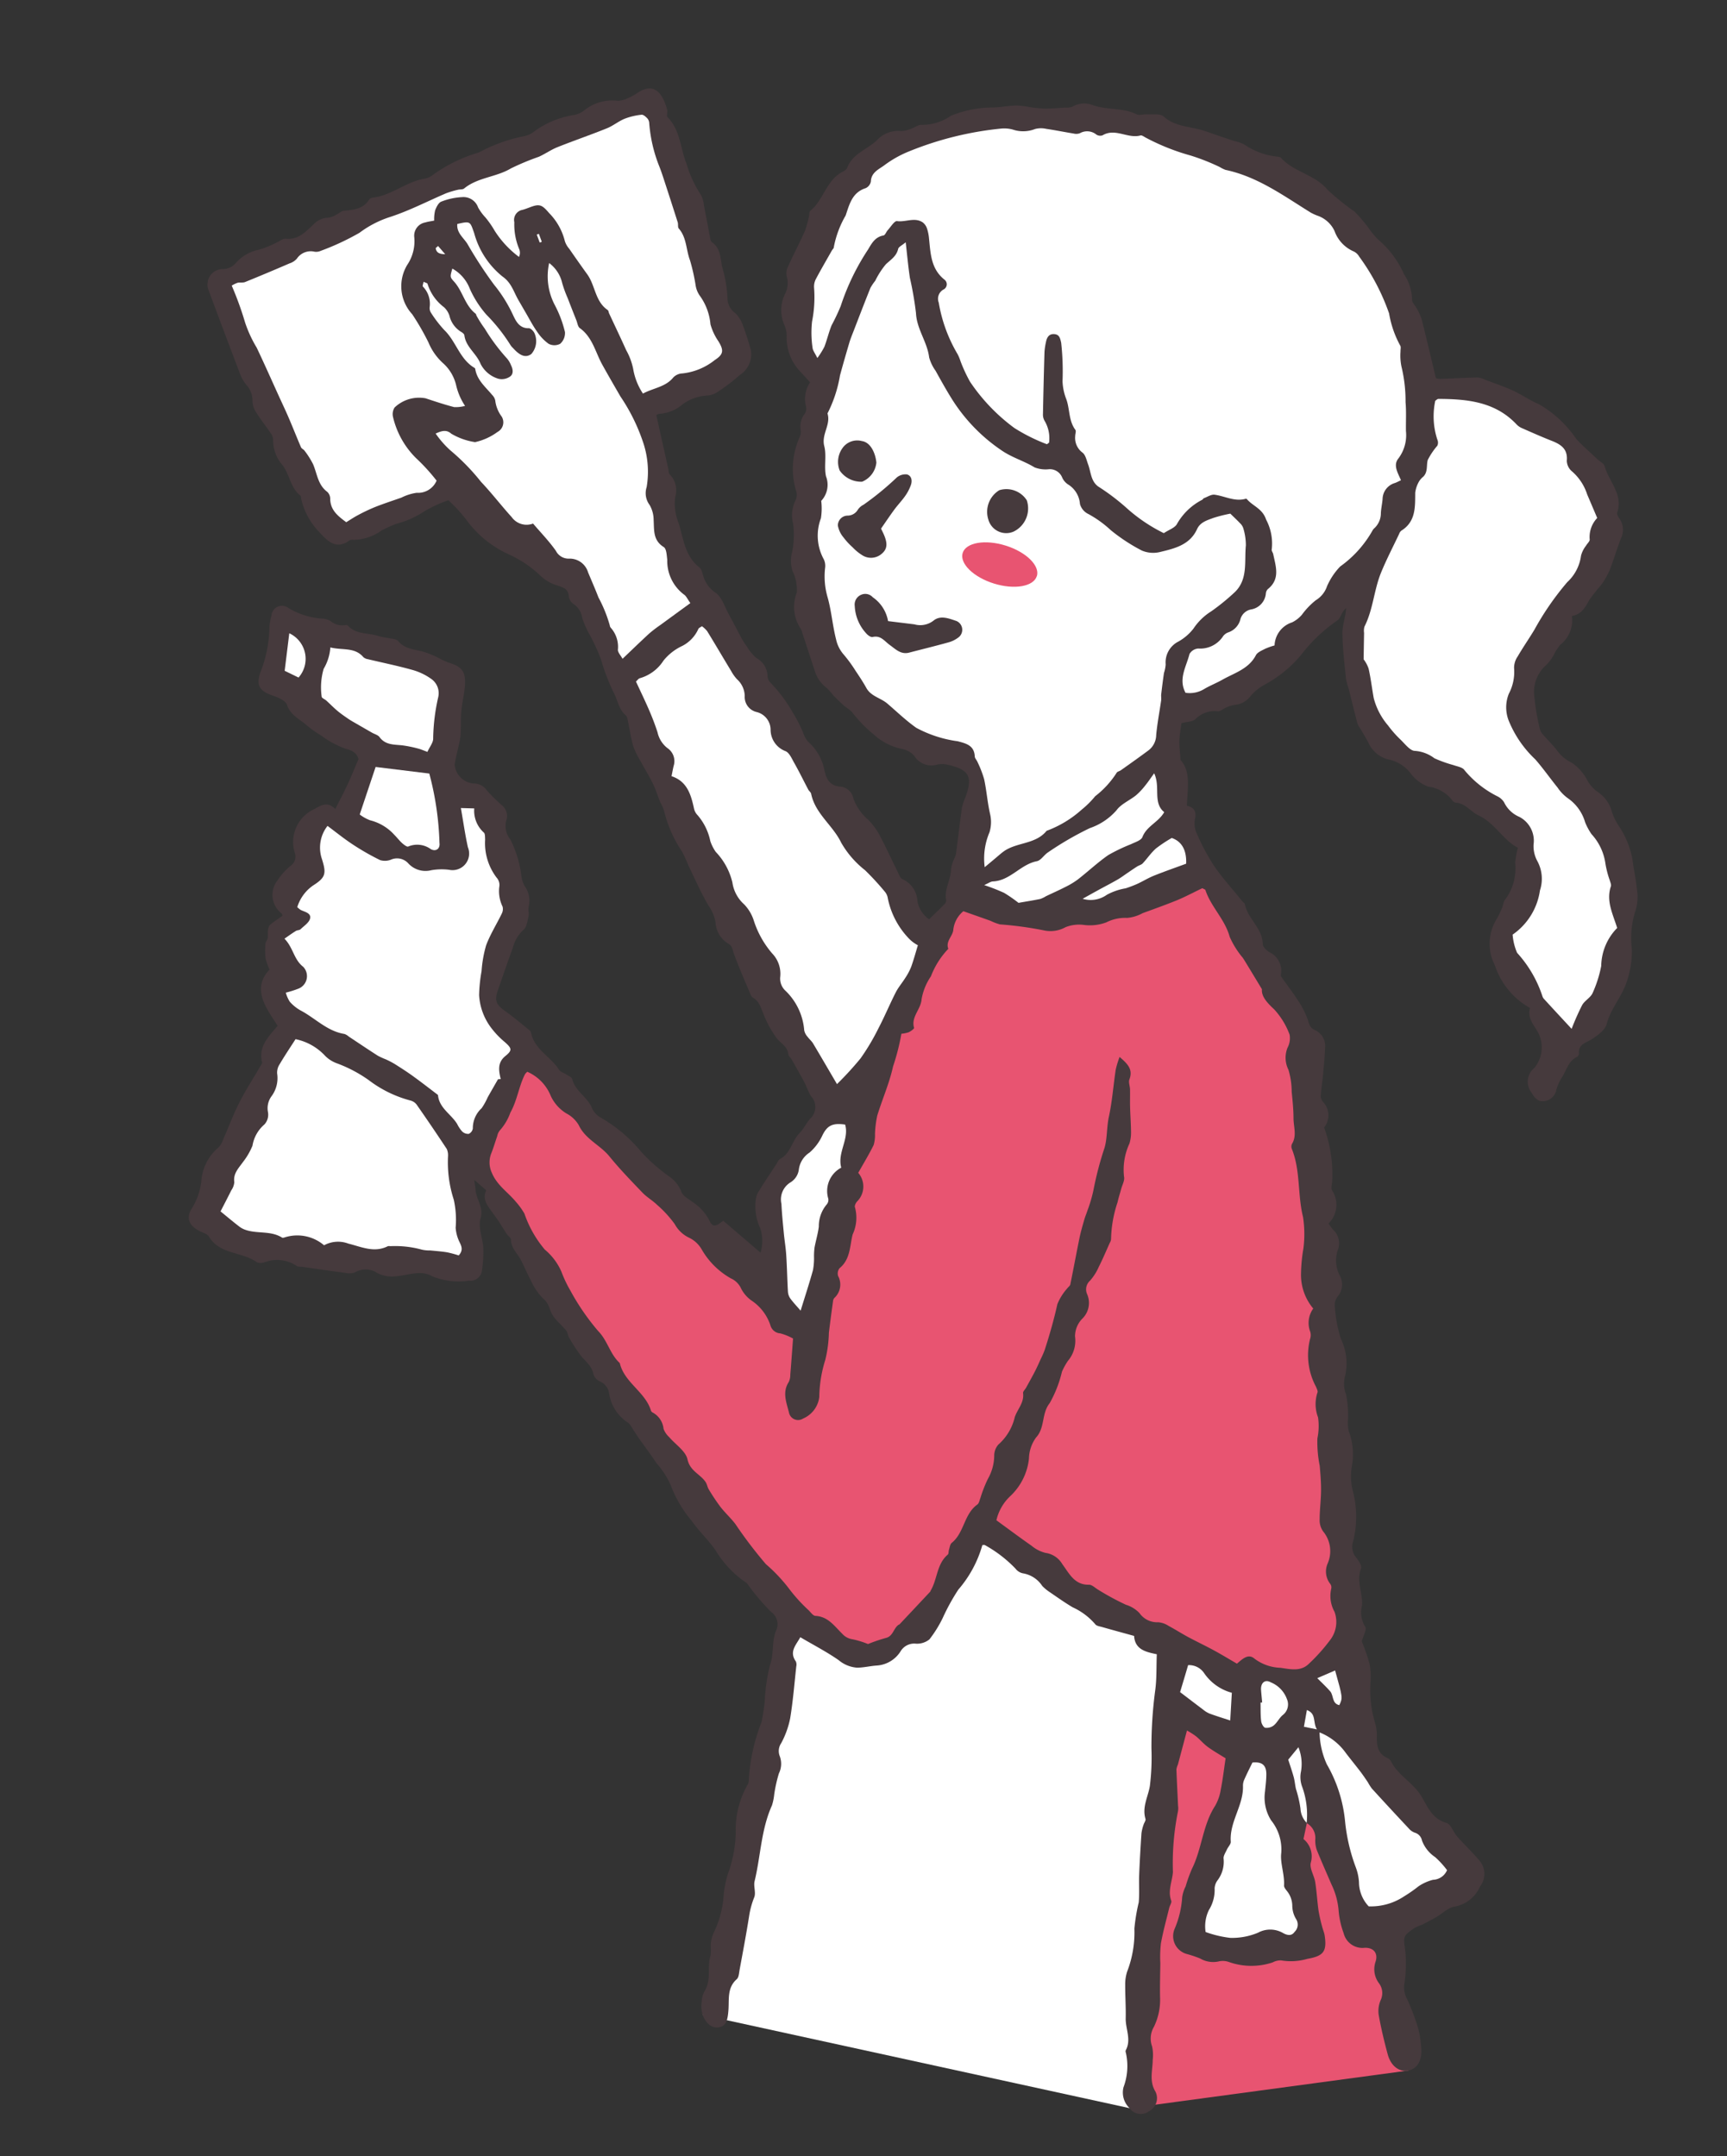 <svg xmlns="http://www.w3.org/2000/svg" xmlns:xlink="http://www.w3.org/1999/xlink" width="114.515" height="142.979" viewBox="0 0 114.515 142.979">
  <rect x="0" y="0" width="114.515" height="142.979" fill="#333333" stroke="none"/>
  <defs>
    <clipPath id="clip-path">
      <rect id="長方形_2877" data-name="長方形 2877" width="99.183" height="131.874" fill="none"/>
    </clipPath>
  </defs>
  <g id="con1-img02" transform="translate(16.071) rotate(7)">
    <path id="パス_139204" data-name="パス 139204" d="M.979,33.659l18.053-4.732L11.448.328,0,0Z" transform="translate(74.448 97.918)" fill="#e85471"/>
    <path id="パス_139205" data-name="パス 139205" d="M2.532,7.523,0,37.842l28.86,2.686L27.881,6.869,13,0Z" transform="translate(46.567 91.049)" fill="#fff"/>
    <g id="グループ_74796" data-name="グループ 74796" transform="translate(0 0)">
      <g id="グループ_74795" data-name="グループ 74795" clip-path="url(#clip-path)">
        <path id="パス_139206" data-name="パス 139206" d="M84.792,111.379c-.029.332-.058.664-.095,1.079a1.482,1.482,0,0,1,.673,1.493c-.052.386.323.815.446,1.242.177.609.285,1.239.45,1.852a10.638,10.638,0,0,0,.362,1.015c.079.208.2.4.255.618.273,1.012.055,1.325-.963,1.636a3.89,3.89,0,0,1-1.708.313,1.088,1.088,0,0,0-.544.2,4.47,4.47,0,0,1-2.861.333,1.226,1.226,0,0,0-.642.018,1.711,1.711,0,0,1-1.308-.023,7.5,7.5,0,0,0-.9-.185,1.229,1.229,0,0,1-1.014-1.559,6.3,6.3,0,0,0,.241-2.142,2.284,2.284,0,0,1,.139-.734,9.939,9.939,0,0,1,.274-1.213c.5-1.408.35-2.964,1.019-4.337a3.185,3.185,0,0,0,.24-1.133c.05-.657.044-1.319.064-2.077-.362-.17-.823-.36-1.257-.6-.312-.173-.577-.427-.88-.616a5.2,5.2,0,0,0-.631-.3c-.116.839-.217,1.577-.321,2.316a1.215,1.215,0,0,0-.059.327c.126.791.267,1.58.4,2.37a1.242,1.242,0,0,1,.039.416,17.369,17.369,0,0,0,.162,4.007c.027.627-.2,1.273.119,1.891.061.117-.054.321-.073.487-.094.8-.214,1.6-.261,2.407a8.042,8.042,0,0,0,.123,1.315c.082.747.151,1.5.257,2.239a4.094,4.094,0,0,1-.165,1.99,1.531,1.531,0,0,0,.033,1.3,2.647,2.647,0,0,1,.153.881c.081.7-.07,1.435.439,2.077a.975.975,0,0,1-.275,1.346.906.906,0,0,1-1.294-.049,1.434,1.434,0,0,1-.572-1.322,4.012,4.012,0,0,0-.123-2.3.228.228,0,0,1-.025-.164c.293-.746-.192-1.395-.263-2.1-.073-.725-.212-1.443-.3-2.168a2.806,2.806,0,0,1,.014-.9,7.241,7.241,0,0,0,.133-2.906,12.208,12.208,0,0,1,.074-1.755c-.018-.608-.143-1.213-.194-1.822-.076-.915-.134-1.832-.185-2.749a2.825,2.825,0,0,1,.068-.581c.022-.138.126-.3.081-.4-.33-.747-.011-1.467.022-2.2a15.573,15.573,0,0,0-.2-2.486,28.357,28.357,0,0,1-.221-3.815c.014-.794-.118-1.591-.188-2.428-.752-.06-1.473-.134-1.642-1.023-.746-.111-1.46-.213-2.173-.325-.165-.026-.384-.026-.478-.13a4.328,4.328,0,0,0-1.621-.931c-.552-.241-1.084-.529-1.62-.807a2.947,2.947,0,0,1-.557-.354,1.9,1.9,0,0,0-1.384-.674.82.82,0,0,1-.515-.248,8.512,8.512,0,0,0-2.2-1.3c-.042-.02-.107.009-.172.016a7.717,7.717,0,0,1-1.222,3.127,14,14,0,0,0-.8,2,7.943,7.943,0,0,1-.7,1.508,1.3,1.3,0,0,1-.868.392,1.051,1.051,0,0,0-.925.607,2.014,2.014,0,0,1-1.459,1.148c-.433.082-.852.247-1.286.3a2.128,2.128,0,0,1-1.266-.346c-.853-.451-1.767-.789-2.71-1.2-.228.563-.628,1.047-.1,1.628a.534.534,0,0,1,.069.323c.015,1.161.067,2.324.017,3.483a5.9,5.9,0,0,1-.389,1.694.931.931,0,0,0,.012.87,1.437,1.437,0,0,1,.082,1.135,9.389,9.389,0,0,0-.139,1.417,3.576,3.576,0,0,1-.06.749c-.522,1.674-.332,3.421-.53,5.128-.04.347.193.743.106,1.064a5.588,5.588,0,0,0-.185,1.294c-.042,1.2-.12,2.394-.192,3.59-.013.221.012.507-.111.645-.568.636-.337,1.37-.3,2.07.04.76-.042,1.076-.445,1.226-.423.158-.88-.059-1.213-.669a2.047,2.047,0,0,1-.168-.872,1.613,1.613,0,0,1,.112-.727c.364-.79-.058-1.6.1-2.393a3.371,3.371,0,0,0-.062-.569,2.113,2.113,0,0,1,.07-.893,6.749,6.749,0,0,0,.359-2.7,7.453,7.453,0,0,1,.111-1.331,8.49,8.49,0,0,0,.19-2.732,6.075,6.075,0,0,1,.366-3.246.686.686,0,0,0,.059-.41,12.48,12.48,0,0,1,.371-3.867,12.414,12.414,0,0,0,.043-1.424,11.768,11.768,0,0,1,.058-2.407c.178-.78-.089-1.539.116-2.3a.994.994,0,0,0-.468-1.2,14.582,14.582,0,0,1-1.645-1.5c-.081-.077-.147-.188-.243-.228a6.921,6.921,0,0,1-2.309-1.927c-.566-.611-1.24-1.108-1.769-1.7a7.968,7.968,0,0,1-1.675-2.185,5.634,5.634,0,0,0-1.112-1.329c-.146-.168-.29-.338-.44-.5-.3-.326-.6-.647-.9-.973-.132-.143-.249-.3-.38-.443-.167-.186-.306-.442-.517-.536a2.821,2.821,0,0,1-1.441-1.741,1.02,1.02,0,0,0-.725-.735.772.772,0,0,1-.473-.44c-.165-.5-.582-.726-.924-1.05a10.724,10.724,0,0,1-.97-1.145c-.1-.13-.13-.328-.246-.437-.315-.3-.694-.537-.981-.86s-.336-.778-.78-1.048a3.971,3.971,0,0,1-.972-1.111c-.314-.429-.559-.908-.875-1.335-.278-.375-.689-.649-.757-1.173-.018-.132-.229-.233-.337-.36-.213-.249-.411-.509-.624-.757-.16-.187-.332-.363-.5-.545-.363-.394-.768-.77-.57-1.394l-.872-.591c.073.275.133.448.163.626.108.639.7,1.074.563,1.876-.1.6.31,1.273.426,1.926a8.606,8.606,0,0,1,.089,1.495.766.766,0,0,1-.769.754,4.645,4.645,0,0,1-2.475.006c-.783-.333-1.541.12-2.294.28a2.239,2.239,0,0,1-1.3-.032,1.391,1.391,0,0,0-1.49.114,1.079,1.079,0,0,1-.643.118c-.952,0-1.9-.029-2.855-.047-.14,0-.308.041-.416-.02a2.333,2.333,0,0,0-2.147.032.673.673,0,0,1-.489.053c-1.063-.587-2.5-.189-3.37-1.307-.133-.172-.449-.2-.684-.294-.736-.28-.991-.773-.647-1.445a4.536,4.536,0,0,0,.391-1.776,3.2,3.2,0,0,1,.825-2.389,1.3,1.3,0,0,0,.269-.591c.259-.853.463-1.725.767-2.562.312-.863.717-1.694,1.079-2.539.043-.1.12-.229.09-.309-.373-.992.209-1.71.733-2.517-.217-.263-.45-.533-.671-.814-.692-.877-1.08-1.8-.315-2.824a3.953,3.953,0,0,1-.353-.709,4.732,4.732,0,0,1-.125-.967c-.007-.131.112-.268.106-.4-.013-.329-.164-.673.12-.956.213-.212.443-.406.665-.609-.021-.047-.029-.113-.066-.138a1.565,1.565,0,0,1-.539-2.163,4.288,4.288,0,0,1,.715-1.031.75.75,0,0,0,.2-.9,2.4,2.4,0,0,1,.962-3.071c.466-.364.807-.561,1.346-.154.224-.629.438-1.188.622-1.756.178-.553.326-1.116.5-1.709-.159-.387-.445-.522-.936-.584a6.336,6.336,0,0,1-1.705-.667,7.593,7.593,0,0,1-1.1-.6c-.5-.334-1.1-.5-1.4-1.146-.123-.267-.644-.417-1.01-.493-.915-.191-1.21-.554-1-1.456a8.459,8.459,0,0,0,.228-2.958,3.587,3.587,0,0,1,.036-.84.7.7,0,0,1,1.07-.632,5.025,5.025,0,0,0,2.265.421,1.2,1.2,0,0,1,.574.078,1.222,1.222,0,0,0,1.035.157.2.2,0,0,1,.164.013c.636.554,1.446.283,2.162.453a4.754,4.754,0,0,0,.567.037c.242.027.562-.014.708.123.533.5,1.2.4,1.821.511a7.369,7.369,0,0,1,.86.23,6.444,6.444,0,0,0,.774.26c.959.162,1.255.452,1.3,1.44.025.529-.046,1.063-.035,1.593.01.439.081.876.118,1.315a4.141,4.141,0,0,1,.025.653c-.042.556-.129,1.109-.149,1.665a1.38,1.38,0,0,0,1.369,1.1,1.047,1.047,0,0,1,.96.346,12.474,12.474,0,0,0,1.054.819.929.929,0,0,1,.484.92,1.4,1.4,0,0,0,.409,1.3,7.3,7.3,0,0,1,1.028,2.361,2.135,2.135,0,0,0,.277.582,1.617,1.617,0,0,1,.44,1.31c-.032.211.091.443.068.657-.034.323-.032.742-.228.936a2.385,2.385,0,0,0-.552,1.28c-.233.97-.431,1.948-.645,2.923-.147.673.016.943.63,1.272s1.19.715,1.781,1.08a.26.26,0,0,1,.112.122c.345,1.1,1.5,1.435,2.155,2.244.109.135.347.161.52.249.149.075.377.133.421.254.288.78,1.149,1.044,1.528,1.745a1.347,1.347,0,0,0,.625.545,9.761,9.761,0,0,1,2.944,1.911,11.2,11.2,0,0,0,2.073,1.423,2.239,2.239,0,0,1,.928.918c.132.258.512.4.8.566a3.248,3.248,0,0,1,1.26,1.076c.26.429.465.395.92-.084l2.716,1.8a2.7,2.7,0,0,0-.217-1.6,3.446,3.446,0,0,1-.524-1.754,1.585,1.585,0,0,1,.084-.576c.312-.683.652-1.353.983-2.027.062-.126.1-.294.2-.364.654-.452.635-1.282,1.071-1.857.233-.306.362-.69.57-1.018a1.049,1.049,0,0,0-.1-1.5c-.226-.281-.383-.616-.591-.914-.319-.457-.653-.9-.985-1.352-.083-.112-.239-.2-.266-.318-.111-.49-.53-.636-.853-.924a6.855,6.855,0,0,1-1.158-1.622c-.2-.339-.343-.705-.739-.877a.419.419,0,0,1-.191-.161c-.5-.871-1.013-1.736-1.472-2.63-.115-.222-.136-.46-.414-.571a1.787,1.787,0,0,1-1.039-1.347A2.75,2.75,0,0,0,38,55.839c-.609-.794-1.12-1.663-1.665-2.506a8.127,8.127,0,0,0-.521-.846,8.318,8.318,0,0,1-1.524-2.571,3.626,3.626,0,0,0-.306-.5c-.216-.388-.4-.8-.64-1.167-.3-.464-.651-.895-.97-1.347a5.706,5.706,0,0,1-.623-.963c-.222-.512-.363-1.059-.546-1.589-.045-.13-.087-.3-.187-.366-.506-.329-.642-.9-.951-1.353A13.109,13.109,0,0,1,28.932,40.5a12.569,12.569,0,0,0-.968-1.562,6.55,6.55,0,0,1-.6-1.009,1.331,1.331,0,0,0-.715-.867.7.7,0,0,1-.344-.449c-.1-.5-.438-.543-.853-.626a2.765,2.765,0,0,1-1.205-.522,7.594,7.594,0,0,0-2.229-1.132A7.1,7.1,0,0,1,18.94,32.4,10.113,10.113,0,0,0,17.6,31.259a8.429,8.429,0,0,0-1.709,1.1,6.112,6.112,0,0,1-1.521.868,8.582,8.582,0,0,0-.907.55,3.3,3.3,0,0,1-1.791.855.4.4,0,0,0-.241.057c-.806.778-1.478.216-2.059-.282a4.673,4.673,0,0,1-1.46-2.023c-.027-.08-.032-.2-.088-.232-.716-.431-.868-1.288-1.414-1.855a2.507,2.507,0,0,1-.833-1.608.819.819,0,0,0-.23-.427c-.38-.436-.795-.843-1.157-1.293a1.4,1.4,0,0,1-.287-.683,1.527,1.527,0,0,0-.545-1,2.725,2.725,0,0,1-.533-.745Q1.468,21.977.136,19.4a1.022,1.022,0,0,1,.774-1.538,1.137,1.137,0,0,0,.809-.534A2.72,2.72,0,0,1,3.113,16.3a6.706,6.706,0,0,0,1.1-.614c.194-.112.384-.323.578-.327.848-.015,1.255-.64,1.719-1.179a1.355,1.355,0,0,1,.906-.547,1.365,1.365,0,0,0,.5-.263c.164-.1.3-.283.48-.322.639-.141,1.263-.274,1.57-.957a.326.326,0,0,1,.206-.136c1.222-.287,2.063-1.317,3.257-1.666a1.268,1.268,0,0,0,.564-.357,10.037,10.037,0,0,1,2.8-1.806,10.68,10.68,0,0,1,2.835-1.436,1.453,1.453,0,0,0,.636-.392,6.092,6.092,0,0,1,2.53-1.422,1.548,1.548,0,0,0,.622-.4A2.957,2.957,0,0,1,25.53,3.6a1.662,1.662,0,0,0,.661-.271,3.267,3.267,0,0,0,.543-.392c1-.868,1.661-.254,2.111.855.061.15-.011.407.084.481.952.75,1.091,1.951,1.631,2.924a7.586,7.586,0,0,0,1.173,1.9,1.7,1.7,0,0,1,.3.681c.239.717.461,1.439.695,2.157a.373.373,0,0,0,.128.209c.628.33.678.947.874,1.539a8.343,8.343,0,0,1,.6,1.985,1.237,1.237,0,0,0,.625.949,1.9,1.9,0,0,1,.588.7c.277.511.512,1.046.741,1.581a1.627,1.627,0,0,1-.508,1.757A13.009,13.009,0,0,1,34.392,22a1.39,1.39,0,0,1-.6.276,3.056,3.056,0,0,0-1.557.78,2.579,2.579,0,0,1-1.436.808.474.474,0,0,0-.2.113c.416,1.172.816,2.3,1.217,3.421.046.13.058.31.151.378a1.5,1.5,0,0,1,.537,1.429,3.436,3.436,0,0,0,.423,1.674c.465,1,.669,2.13,1.728,2.766.189.113.268.419.382.645a2.024,2.024,0,0,0,.913.905c.435.238.685.821,1,1.262.357.5.7,1,1.051,1.5a4.9,4.9,0,0,0,.426.514,3.217,3.217,0,0,0,.707.677,1.412,1.412,0,0,1,.884,1.039.685.685,0,0,0,.216.442,9.811,9.811,0,0,1,1.774,1.851,9,9,0,0,1,.873,1.311,1.592,1.592,0,0,0,.336.446,3.355,3.355,0,0,1,1.3,1.71c.2.6.481,1.04,1.242.993a.957.957,0,0,1,.9.66,3.386,3.386,0,0,0,1.162,1.3,4.465,4.465,0,0,1,.856.9c.526.749,1,1.531,1.509,2.3.1.157.214.391.36.426a1.67,1.67,0,0,1,1.164,1.327,1.866,1.866,0,0,0,.917,1.1c.313-.392.618-.767.911-1.149a.31.31,0,0,0,.056-.239c-.228-.692.138-1.362.073-2.049a2.467,2.467,0,0,1,.094-.663,2.591,2.591,0,0,0,.106-.405c.011-1.026,0-2.052.018-3.078a3.453,3.453,0,0,1,.143-.729c.365-1.535-.064-1.89-1.537-2.019a1.534,1.534,0,0,0-.581.084,1.333,1.333,0,0,1-1.59-.4,1.459,1.459,0,0,0-.9-.347,3.977,3.977,0,0,1-1.932-.722,8.837,8.837,0,0,1-1.617-1.305,2.752,2.752,0,0,0-.5-.3q-.434-.3-.85-.633a4.455,4.455,0,0,0-.5-.439,2.226,2.226,0,0,1-.936-1.05q-.564-1.206-1.134-2.41a.7.7,0,0,0-.115-.222,2.594,2.594,0,0,1-.559-2.352,2.817,2.817,0,0,0-.461-1.4,2.263,2.263,0,0,1-.167-1.286,5.882,5.882,0,0,0-.165-1.805,2.269,2.269,0,0,1-.017-1.633.875.875,0,0,0-.086-.632,5.127,5.127,0,0,1-.188-3.448.925.925,0,0,0,.043-.484,1.368,1.368,0,0,1,.11-1.135.626.626,0,0,0,.043-.478,2,2,0,0,1,.063-1.649c-.253-.219-.481-.421-.716-.615a3.235,3.235,0,0,1-1.193-2.228,1.89,1.89,0,0,0-.229-.7A2.423,2.423,0,0,1,38.077,15a1.589,1.589,0,0,0-.023-1.224,1,1,0,0,1,.013-.648c.259-.823.564-1.632.819-2.458a6.214,6.214,0,0,0,.149-.984c.019-.138-.022-.328.054-.408.784-.821.795-2.131,1.791-2.814.113-.077.252-.187.28-.3.229-.988,1.179-1.369,1.744-2.073A1.924,1.924,0,0,1,44.424,3.3a1.9,1.9,0,0,0,.693-.271c.2-.094.4-.3.594-.3A3.31,3.31,0,0,0,47.559,1.9,7.375,7.375,0,0,1,50.333,1c.491-.088.973-.236,1.466-.313a6.106,6.106,0,0,1,.9,0A8.631,8.631,0,0,0,53.68.664c.471-.057.936-.156,1.4-.242a.99.99,0,0,0,.4-.1A1.552,1.552,0,0,1,56.834.05C57.8.266,58.817-.044,59.785.3c.184.064.43-.07.649-.082.385-.021.883-.177,1.136,0,.847.6,1.817.435,2.729.608.436.082.868.184,1.3.274.271.057.542.109.813.165a2.448,2.448,0,0,1,.725.162,4.661,4.661,0,0,0,2.17.519c.111.006.257-.012.327.05.963.84,2.356.817,3.314,1.72a16.181,16.181,0,0,0,1.962,1.224,10.019,10.019,0,0,1,1.1,1.015,5.5,5.5,0,0,0,.657.62,6.376,6.376,0,0,1,2,2.083,3.17,3.17,0,0,1,.74,1.621c0,.159.22.313.33.475a3.831,3.831,0,0,1,.449.707c.483,1.241.94,2.492,1.423,3.784a1.085,1.085,0,0,0,.273.016c.824-.132,1.644-.281,2.469-.4a1.374,1.374,0,0,1,.491.084c.649.159,1.306.293,1.942.494.607.192,1.177.506,1.789.678A7.5,7.5,0,0,1,91.328,18.1c.5.429,1.049.791,1.577,1.181.177.131.45.22.521.394.4.981,1.465,1.7,1.2,2.955-.025.118.128.294.232.415a1.287,1.287,0,0,1,.22,1.263c-.187.725-.3,1.469-.492,2.193a4.965,4.965,0,0,1-.454,1.053,10.56,10.56,0,0,0-.648,1.073c-.2.515-.4.994-1.005,1.17a2.058,2.058,0,0,1-.533,1.989,3.543,3.543,0,0,0-.354.743,2.776,2.776,0,0,1-.411.707,2.389,2.389,0,0,0-.5,2.256,14.45,14.45,0,0,0,.6,1.991.84.84,0,0,0,.233.334c.346.315.726.595,1.053.928a2.592,2.592,0,0,0,1.086.71,3.143,3.143,0,0,1,1.166,1.025,2.353,2.353,0,0,0,.718.656A2.309,2.309,0,0,1,96.713,42.4a3.928,3.928,0,0,0,.594.887,5.909,5.909,0,0,1,1.139,2.086c.148.622.38,1.224.511,1.848a3.089,3.089,0,0,1,.1,1.4,5.86,5.86,0,0,0,.056,2.593,6.244,6.244,0,0,1-.091,2.323c-.228.985-.82,1.821-.958,2.843-.057.419-.526.84-.9,1.143-.35.281-.8.419-.688,1a.272.272,0,0,1-.073.233c-.561.339-.6.973-.849,1.486a3.094,3.094,0,0,0-.268.864.919.919,0,0,1-.707.842c-.421.108-.671-.146-.907-.458a1.171,1.171,0,0,1-.006-1.65,2.142,2.142,0,0,0-.061-2.382c-.353-.459-.828-.869-.714-1.525a5.036,5.036,0,0,1-2.647-2.5c-.1-.169-.2-.336-.285-.511a3.151,3.151,0,0,1,.049-2.646c.091-.231.17-.468.238-.707.054-.188.031-.419.134-.568a3.476,3.476,0,0,0,.359-2.514,6.3,6.3,0,0,1,.06-1c-1.033-.378-1.707-1.442-2.859-1.813-.545-.176-.958-.7-1.606-.652a.32.32,0,0,1-.222-.112,2.38,2.38,0,0,0-1.713-.721,2.659,2.659,0,0,1-1.334-.806,2.472,2.472,0,0,0-1.487-.66,1.964,1.964,0,0,1-1.482-.969c-.209-.292-.433-.574-.651-.86a1.286,1.286,0,0,1-.2-.263c-.3-.749-.581-1.5-.873-2.254a4.425,4.425,0,0,1-.251-.609c-.221-1-.474-1.99-.607-3-.069-.53.087-1.09.042-1.68a2.927,2.927,0,0,0-.174.269c-.111.22-.154.528-.329.653a10.5,10.5,0,0,0-2.066,2.513A8.149,8.149,0,0,1,72.8,36.808a3.361,3.361,0,0,0-.851.9,1.437,1.437,0,0,1-.927.661,2.013,2.013,0,0,0-.585.266c-.17.092-.332.3-.491.292a1.8,1.8,0,0,0-1.425.719c-.174.181-.5.215-.874.359,0,.356-.027.765.008,1.17.032.366.13.726.233,1.264.788.674.687,1.82.785,2.953.5.061.7.313.639.846a1.571,1.571,0,0,0,.253.932,14.294,14.294,0,0,0,1.389,1.972c.663.746,1.427,1.4,2.149,2.1.06.058.163.1.185.166.3.938,1.344,1.424,1.494,2.469.027.188.3.4.505.492a1.348,1.348,0,0,1,.939,1.266c0,.083-.013.194.033.245.432.485.9.943,1.308,1.445a5.451,5.451,0,0,1,.818,1.232c.123.284.219.471.525.568a1.148,1.148,0,0,1,.814,1.075c.05.583.067,1.168.084,1.753.015.5,0,.994.022,1.489a.647.647,0,0,0,.206.353,1.291,1.291,0,0,1,.27,1.671,9.054,9.054,0,0,1,.97,3.516c0,.191-.034.441.068.564a1.732,1.732,0,0,1,.027,2.2,4.261,4.261,0,0,0,.359.379,1.212,1.212,0,0,1,.472,1.269,2.144,2.144,0,0,0,.331,1.686,1.237,1.237,0,0,1,.059,1.353.923.923,0,0,0-.153.626,8.979,8.979,0,0,0,.677,2.176,3.727,3.727,0,0,1,.569,2.491,1.877,1.877,0,0,0,.213,1.106,6.935,6.935,0,0,1,.345,1.7,2.447,2.447,0,0,0,.135.707,4.4,4.4,0,0,1,.488,2.358,3.942,3.942,0,0,0,.263,1.546,6.778,6.778,0,0,1,.437,3.293,1.105,1.105,0,0,0,.319,1.067c.192.185.461.5.414.687-.224.877.33,1.608.363,2.428A1.8,1.8,0,0,0,87.053,98c.133.134-.061.592-.116.979a13.59,13.59,0,0,1,.685,1.393,4.668,4.668,0,0,1,.219,1.21,7.561,7.561,0,0,0,.595,2.578,2.932,2.932,0,0,1,.26.942c.059.589.178,1.108.818,1.329a.563.563,0,0,1,.287.167c.59.917,1.686,1.265,2.34,2.13.474.627.883,1.366,1.834,1.515.306.047.525.552.816.809.523.463,1.088.877,1.6,1.349a1.364,1.364,0,0,1,.312,1.752,2.283,2.283,0,0,1-1.523,1.536c-.417.12-.74.556-1.115.838-.288.216-.585.421-.884.622a3.919,3.919,0,0,0-.432.245c-.761.675-.693.662-.426,1.7a8.986,8.986,0,0,1,.182,2.165,1.629,1.629,0,0,0,.317.914,14.955,14.955,0,0,1,.962,1.838,6.7,6.7,0,0,1,.343,1.205c.189.809-.068,1.436-.649,1.63s-1.193-.142-1.5-.905c-.337-.827-.65-1.668-.911-2.522a1.818,1.818,0,0,1,.018-1,1.083,1.083,0,0,0-.263-1.088,1.543,1.543,0,0,1-.387-1.393c.106-.565-.243-.907-.832-.815a1.28,1.28,0,0,1-1.5-.79,5.577,5.577,0,0,1-.507-1.413,4.874,4.874,0,0,0-.69-1.7c-.421-.723-.853-1.44-1.257-2.172a1.931,1.931,0,0,1-.17-.64,1.129,1.129,0,0,0-.7-1.022c-.3-1.166-.878-2.244-1.1-3.433.235,1.184.781,2.268,1.121,3.419" transform="translate(0 0)" fill="#463a3d"/>
        <path id="パス_139207" data-name="パス 139207" d="M21.408,32.944c.043.9.082,1.646.111,2.4a1.1,1.1,0,0,1-.043.5c-.357.736.022,1.374.266,2.017a.615.615,0,0,0,.979.267,1.787,1.787,0,0,0,.887-1.539,8.588,8.588,0,0,1,.094-2.493,8.282,8.282,0,0,0,.018-1.824q0-1.042.018-2.083a.412.412,0,0,1,.055-.239,1.2,1.2,0,0,0,.074-1.486.57.57,0,0,1,.039-.529c.639-.664.486-1.545.583-2.316a2.638,2.638,0,0,0-.066-1.81c-.051-.084.013-.278.081-.386a1.392,1.392,0,0,0-.144-1.908c.278-.677.563-1.305.789-1.955a2.286,2.286,0,0,0,0-.731,6.826,6.826,0,0,1,0-1.237c.2-1.125.537-2.232.643-3.364a14.725,14.725,0,0,0,.284-2.217,2.073,2.073,0,0,0,.467-.156c.132-.082.344-.276.319-.335-.3-.7.3-1.263.264-1.942a3.845,3.845,0,0,1,.43-1.586,5.439,5.439,0,0,1,.922-1.949c-.256-.483.205-.874.174-1.317a1.849,1.849,0,0,1,.512-1.279c.614.135,1.239.27,1.863.411a3.537,3.537,0,0,0,.647.16,23.865,23.865,0,0,1,2.92.037,2.069,2.069,0,0,0,1.428-.385,2.426,2.426,0,0,1,1.194-.294,3.087,3.087,0,0,0,1.45-.353,2.761,2.761,0,0,1,1.328-.459,2.611,2.611,0,0,0,.986-.439c.745-.381,1.494-.755,2.223-1.165C43.731.655,44.23.3,44.709,0c.12.053.2.062.216.1.5,1.06,1.518,1.762,1.973,2.877A5.746,5.746,0,0,0,47.937,4.26c.142.17.278.344.415.518.323.409.645.819,1.093,1.39.012.452.41.826.959,1.218a5.049,5.049,0,0,1,1.228,1.545,1.351,1.351,0,0,1-.033.891,1.783,1.783,0,0,0,.242,1.433,5.11,5.11,0,0,1,.391,1.42c.128.571.261,1.145.333,1.724s.376,1.12.105,1.712a.424.424,0,0,0,.036.328c.752,1.365.735,2.955,1.284,4.386a7.5,7.5,0,0,1,.28,2.071,10.714,10.714,0,0,0,.042,1.65,3.479,3.479,0,0,0,1.09,2.223,1.631,1.631,0,0,0-.013,1.544.813.813,0,0,1,.049.492,4.421,4.421,0,0,0,.778,3.09c.064.118.175.273.142.369a2.463,2.463,0,0,0,.239,1.627,4.008,4.008,0,0,1,.128,1.391,7.917,7.917,0,0,0,.375,1.787c.112.537.226,1.076.287,1.62.073.638.063,1.286.143,1.922a1.253,1.253,0,0,0,.331.752,2.051,2.051,0,0,1,.549,2.072,1.327,1.327,0,0,0,.33,1.312.383.383,0,0,1,.111.3,2.152,2.152,0,0,0,.4,1.505,1.965,1.965,0,0,1-.08,1.932,11.767,11.767,0,0,1-1.2,1.716c-.471.587-1.221.485-1.828.478a3.024,3.024,0,0,1-1.771-.387c-.474-.325-.811.138-1.123.466-.548-.234-1.077-.474-1.617-.687-.595-.235-1.2-.435-1.8-.667-.467-.182-.92-.4-1.389-.581a1.464,1.464,0,0,0-.718-.153,1.425,1.425,0,0,1-1.295-.45,2.065,2.065,0,0,0-.961-.441,17.3,17.3,0,0,1-1.913-.749c-.23-.094-.473-.3-.683-.271-.96.14-1.4-.6-1.914-1.132a1.532,1.532,0,0,0-1.2-.612,2.29,2.29,0,0,1-.977-.357c-.835-.442-1.655-.912-2.521-1.393a3.16,3.16,0,0,1,.709-1.691,3.991,3.991,0,0,0,.935-2.631A2.455,2.455,0,0,1,38.2,37.5c.526-.732.154-1.617.622-2.378a7.934,7.934,0,0,0,.553-2.171,4.591,4.591,0,0,1,.3-.748,2.066,2.066,0,0,0,.274-1.675,1.679,1.679,0,0,1,.328-1.216,1.458,1.458,0,0,0,.136-1.648.774.774,0,0,1,.078-.932,3.515,3.515,0,0,0,.46-.974c.2-.55.357-1.112.53-1.67a.553.553,0,0,0,.054-.244,8.209,8.209,0,0,1,.132-2.5c.026-.3.087-.6.129-.9.039-.276.173-.59.088-.823a4.135,4.135,0,0,1,.089-2.23,2.451,2.451,0,0,0,.015-.731c-.074-.568-.187-1.131-.272-1.7-.057-.379-.088-.761-.144-1.141-.032-.218-.167-.451-.12-.644.173-.706-.262-1.019-.828-1.4a6.232,6.232,0,0,0-.152.867c-.029,1.053.026,2.112-.07,3.158-.064.7.071,1.41-.032,2.065a21.866,21.866,0,0,0-.388,2.863,9.138,9.138,0,0,1-.226,1.386c-.04.219-.106.433-.14.652-.064.408-.133.818-.167,1.229-.084,1.049-.146,2.1-.23,3.15-.008.1-.116.182-.166.28a3.617,3.617,0,0,0-.526,1.121c-.1,1.044-.263,2.075-.46,3.1a5.613,5.613,0,0,1-.186.629c-.092.292-.179.586-.285.873-.142.386-.3.767-.452,1.149-.051.13-.183.274-.156.381.161.623-.244,1.106-.352,1.654a3.474,3.474,0,0,1-.863,1.939,1.123,1.123,0,0,0-.174.791,3.2,3.2,0,0,1-.237,1.557,8.951,8.951,0,0,0-.332,1.294c-.041.161-.046.373-.151.469-.807.736-.629,1.961-1.373,2.727-.1.1-.1.316-.128.48-.022.109.02.263-.041.329-.656.71-.477,1.693-.832,2.5-.012.025-.009.059-.024.08q-.875,1.2-1.752,2.394c-.016.021-.049.028-.07.047-.3.275-.259.8-.735.969a10.723,10.723,0,0,0-1.113.539,5.915,5.915,0,0,0-1.048-.187,1.133,1.133,0,0,1-.742-.29c-.566-.432-1.066-1.014-1.9-.951-.149.011-.325-.181-.47-.3A10.9,10.9,0,0,1,23.125,49.4a10.728,10.728,0,0,0-1.681-1.386,29.209,29.209,0,0,1-2.338-2.4c-.35-.357-.766-.65-1.119-1.005a13.613,13.613,0,0,1-.915-1.065c-.1-.129-.144-.308-.249-.434-.409-.492-1.118-.593-1.386-1.359-.187-.533-.908-.877-1.382-1.314a1.433,1.433,0,0,1-.439-.5,1.38,1.38,0,0,0-.838-.983.237.237,0,0,1-.131-.1c-.527-1.209-1.982-1.634-2.445-2.895-.714-.5-.976-1.372-1.682-1.933A15.426,15.426,0,0,1,6.373,31.6a8.173,8.173,0,0,1-.752-1.186A3.981,3.981,0,0,0,4.354,29.1a7.372,7.372,0,0,1-1.632-2.2,4.659,4.659,0,0,0-.66-.713c-.6-.571-1.367-.924-1.813-1.708a1.639,1.639,0,0,1-.184-1.334c.094-.374.156-.756.239-1.132a.843.843,0,0,1,.121-.388,3.53,3.53,0,0,0,.553-1.264c.356-.864.342-1.792.654-2.647a.968.968,0,0,1,.13-.177A2.946,2.946,0,0,1,3.5,18.934a2.671,2.671,0,0,0,1.171,1.029,2.03,2.03,0,0,1,.915.68c.55.869,1.565,1.127,2.265,1.8.782.752,1.631,1.436,2.472,2.122.322.263.722.428,1.054.68A7.542,7.542,0,0,1,12.7,26.375a2.1,2.1,0,0,0,1.055.777,1.92,1.92,0,0,1,.915.66,5.158,5.158,0,0,0,2.154,1.676,1.353,1.353,0,0,1,.77.6,2.183,2.183,0,0,0,.8.707,3.165,3.165,0,0,1,1.417,1.462.727.727,0,0,0,.72.453,3.708,3.708,0,0,1,.877.236" transform="translate(25.651 50.698)" fill="#e85471"/>
        <path id="パス_139208" data-name="パス 139208" d="M25.025,25.993a10.8,10.8,0,0,1-2.676-1.37,14.524,14.524,0,0,0-2.028-1.174c-.529-.3-.588-.89-.834-1.364-.137-.264-.248-.615-.474-.74a1.212,1.212,0,0,1-.608-1.028c-.019-.139.035-.332-.04-.411-.54-.567-.525-1.368-.874-2a3.618,3.618,0,0,1-.362-1.089,17.2,17.2,0,0,0-.4-2.524c-.107-.3-.188-.539-.538-.515s-.449.292-.47.594a4.227,4.227,0,0,0-.016.671q.189,2.041.4,4.079a.828.828,0,0,0,.177.46,2.258,2.258,0,0,1,.456,1.384c-.064.053-.116.123-.142.115a11.838,11.838,0,0,1-2.256-.8,12.362,12.362,0,0,1-3.294-2.687,9.979,9.979,0,0,1-.79-1.269,3.094,3.094,0,0,0-.245-.437,9.9,9.9,0,0,1-1.665-3.25.7.7,0,0,1,.206-.9.386.386,0,0,0-.009-.654c-.987-.6-1.129-1.607-1.355-2.587a2.9,2.9,0,0,0-.211-.636.85.85,0,0,0-.327-.37c-.578-.3-1.13.132-1.71.12-.173,0-.36.425-.531.663-.091.128-.135.359-.244.392-.537.162-.712.619-.9,1.048A15.581,15.581,0,0,0,1.92,13.665,13.823,13.823,0,0,1,1.477,15c-.129.482-.181.983-.3,1.467a5.391,5.391,0,0,1-.373.8c-.192-.3-.362-.459-.4-.645A6.764,6.764,0,0,1,.161,14.9a8.281,8.281,0,0,0-.144-2.253,1.083,1.083,0,0,1,.056-.577c.257-.671.543-1.332.819-2,.032-.078.111-.157.1-.227a6.591,6.591,0,0,1,.523-2.186c.159-.765.24-1.567,1.095-1.96A.61.61,0,0,0,2.9,5.221c-.051-.585.39-.85.721-1.15A7.27,7.27,0,0,1,5.164,2.928a21.879,21.879,0,0,1,5.9-2.252A2.131,2.131,0,0,1,11.82.651,2.163,2.163,0,0,0,13.285.433a1.559,1.559,0,0,1,.726-.1c.616.015,1.232.064,1.848.088a.7.7,0,0,0,.406-.071.972.972,0,0,1,1.1-.043.468.468,0,0,0,.406,0c.776-.607,1.7.032,2.5-.3.1-.04.259.064.388.109a14.6,14.6,0,0,0,3.068.805,14.112,14.112,0,0,1,2.013.522,2.463,2.463,0,0,0,.4.141c2.169.187,4.03,1.231,5.949,2.118a3.311,3.311,0,0,0,.479.153,1.941,1.941,0,0,1,1.244.865,2.338,2.338,0,0,0,1.441,1.2.839.839,0,0,1,.392.291,14.356,14.356,0,0,1,2.428,3.5,6.747,6.747,0,0,0,.988,2.02c.077.082.048.26.071.394a3.638,3.638,0,0,0,.18.971,9.754,9.754,0,0,1,.561,2.32c.133.622.171,1.264.26,1.9a2.567,2.567,0,0,1-.275,1.863c-.31.49.079.953.345,1.413-.151.094-.261.175-.383.235a1.128,1.128,0,0,0-.676,1.156c.012.309-.02.619,0,.926a1.358,1.358,0,0,1-.279,1.025.615.615,0,0,0-.135.212A7.359,7.359,0,0,1,36.9,26.759a4.456,4.456,0,0,0-.706,1.4,1.737,1.737,0,0,1-.63,1.022,4.973,4.973,0,0,0-.793,1.061,2.031,2.031,0,0,1-.583.583,1.672,1.672,0,0,0-.97,1.662,4.53,4.53,0,0,0-.6.3c-.2.139-.471.287-.549.493-.361.965-1.26,1.333-2,1.879-.356.264-.749.477-1.1.741a1.844,1.844,0,0,1-1.228.422c-.6-.845-.158-1.727-.052-2.586a.731.731,0,0,1,.535-.43,1.809,1.809,0,0,0,1.538-1.022.749.749,0,0,1,.3-.281,1.238,1.238,0,0,0,.7-.987.908.908,0,0,1,.636-.714,1.175,1.175,0,0,0,.828-1.15.471.471,0,0,1,.089-.313c.753-.763.347-1.557.078-2.348-.036-.105-.149-.208-.137-.3a3.382,3.382,0,0,0-.609-1.915c-.335-.706-.982-.778-1.432-1.194a.092.092,0,0,0-.081-.016c-.7.3-1.39-.009-2.085-.014-.222,0-.447.2-.667.312-.045.024-.064.1-.109.125A4.046,4.046,0,0,0,25.8,25.314c-.122.252-.452.4-.779.679" transform="translate(39.931 1.651)" fill="#fff"/>
        <path id="パス_139209" data-name="パス 139209" d="M27.355,15.233c.237.181.484.36.719.554a.782.782,0,0,1,.255.305,3.87,3.87,0,0,1,.308,1.111c.022,1.066.426,2.2-.347,3.159a14.53,14.53,0,0,1-1.391,1.45,3.894,3.894,0,0,0-1.04,1.29,3.328,3.328,0,0,1-.882.969,1.546,1.546,0,0,0-.656,1.61,2.332,2.332,0,0,1-.043.576c-.011.472-.013.944-.01,1.415,0,.138.048.276.046.414-.015.775-.071,1.55-.046,2.324a1.3,1.3,0,0,1-.383,1.066c-.545.519-1.1,1.024-1.658,1.532-.082.075-.23.119-.259.206a6.117,6.117,0,0,1-1.222,1.712,5.926,5.926,0,0,1-.767.977,7.215,7.215,0,0,1-2.149,1.691c-.607.973-1.828.979-2.616,1.665-.2.178-.378.391-.565.589l-.6.64a4.431,4.431,0,0,1,.032-2.33,2.316,2.316,0,0,0-.109-1.216c-.264-.729-.415-1.5-.668-2.232a7.1,7.1,0,0,0-.582-1.091c-.065-.117-.2-.215-.221-.335-.122-.725-.671-.788-1.246-.866a8.059,8.059,0,0,1-2.833-.548c-.733-.392-1.406-.9-2.1-1.361-.483-.323-1.133-.339-1.51-.859-.259-.357-.547-.694-.837-1.028a9.264,9.264,0,0,0-.915-.98,2.233,2.233,0,0,1-.635-.95c-.345-.884-.531-1.825-.892-2.685a4.941,4.941,0,0,1-.406-1.915,1.013,1.013,0,0,0-.15-.557,3.261,3.261,0,0,1-.527-2.688A4.183,4.183,0,0,0,.33,17.7a1.558,1.558,0,0,0,.116-1.653c-.219-.622-.119-1.362-.358-1.973-.3-.753.276-1.467-.053-2.178a8.673,8.673,0,0,0,.516-2.6C.658,8.551.777,7.81.9,7.07c.051-.3.134-.595.208-.89.243-.965.483-1.931.739-2.893a3.268,3.268,0,0,1,.259-.508,5.38,5.38,0,0,1,.566-1.172c.287-.346.634-.612.685-1.112C3.375.353,3.585.231,3.8,0c.206.855.361,1.581.561,2.3a22.515,22.515,0,0,1,.687,2.272c.177,1.055.975,1.805,1.226,2.815a2.75,2.75,0,0,0,.531.828c.392.54.785,1.08,1.2,1.6a11.441,11.441,0,0,0,3.775,3.1c.76.4,1.572.516,2.324.859a2.021,2.021,0,0,0,.907.015.881.881,0,0,1,.993.436,1.051,1.051,0,0,0,.427.394,1.665,1.665,0,0,1,.952,1.195,1.041,1.041,0,0,0,.64.595,7.326,7.326,0,0,1,1.6.88,11.856,11.856,0,0,0,2.211,1.091,1.925,1.925,0,0,0,1.231-.061c.925-.346,1.884-.707,2.227-1.793.154-.488.589-.664.978-.869a9.493,9.493,0,0,1,1.093-.423" transform="translate(41.815 10.586)" fill="#fff"/>
        <path id="パス_139210" data-name="パス 139210" d="M19.084,33.5a3.672,3.672,0,0,0-.742,2.625,8.048,8.048,0,0,1-.349,1.858c-.1.321-.46.556-.591.876a16.732,16.732,0,0,0-.5,1.648c-.75-.635-1.4-1.179-2.037-1.727a.484.484,0,0,1-.153-.195A7.956,7.956,0,0,0,12.7,35.943a3.715,3.715,0,0,1-.442-1.162,4.3,4.3,0,0,0,1.441-3.13,2.458,2.458,0,0,0-.41-1.911,2.071,2.071,0,0,1-.381-1.062,1.784,1.784,0,0,0-1.158-1.7,1.974,1.974,0,0,1-1.124-.838,1.088,1.088,0,0,0-.473-.333,6.747,6.747,0,0,1-2.4-1.467c-.152-.174-.508-.178-.774-.24a8.418,8.418,0,0,1-1.294-.293,2.409,2.409,0,0,0-1.337-.329c-.316.041-.709-.373-1.039-.621a7.18,7.18,0,0,1-.939-.833,4.538,4.538,0,0,1-1.162-1.679c-.2-.636-.354-1.285-.58-1.91a2.158,2.158,0,0,0-.4-.567C.157,17.218.1,16.67.042,16.121a1.024,1.024,0,0,1-.025-.412c.435-1.2.327-2.487.659-3.7.249-.908.579-1.793.876-2.687A.483.483,0,0,1,1.663,9.1c.89-.716.722-1.665.613-2.618A2.008,2.008,0,0,1,2.442,5.7a1.308,1.308,0,0,1,.24-.343c.27-.353.1-.758.154-1.127a4.655,4.655,0,0,1,.516-1.017.489.489,0,0,0-.05-.405A4.933,4.933,0,0,1,2.853.269c.068-.054.126-.139.193-.146C4.935-.1,6.793-.155,8.385,1.163a1.076,1.076,0,0,0,.364.2c.69.208,1.38.419,2.078.6.64.164,1.145.4,1.167,1.194a.954.954,0,0,0,.438.664A3.388,3.388,0,0,1,13.608,5.21c.267.457.531.916.85,1.467a1.836,1.836,0,0,0-.323,1.468c.035.121-.129.295-.191.449a1.837,1.837,0,0,0-.247.695,2.9,2.9,0,0,1-.69,1.851,18.68,18.68,0,0,0-1.777,3.392c-.282.635-.609,1.25-.882,1.889a1.343,1.343,0,0,0-.149.8,3.105,3.105,0,0,1-.137,1.736,2.42,2.42,0,0,0,.2,1.757,7.282,7.282,0,0,0,2.072,2.351c.59.529,1.122,1.122,1.693,1.673a2.761,2.761,0,0,0,.777.628A2.921,2.921,0,0,1,16.121,26.8a4.012,4.012,0,0,0,.518.732,3.608,3.608,0,0,1,1.148,1.811,6.291,6.291,0,0,0,.427,1.082c.05.126.143.27.12.385-.206,1,.345,1.788.75,2.686" transform="translate(78.896 16.465)" fill="#fff"/>
        <path id="パス_139211" data-name="パス 139211" d="M0,14.563a2,2,0,0,1,.363-.235c.156-.057.348-.032.488-.109q1.394-.776,2.77-1.584a1.1,1.1,0,0,0,.448-.373,1.107,1.107,0,0,1,1.112-.6.757.757,0,0,0,.4-.109,16.686,16.686,0,0,0,2.4-1.5,6.851,6.851,0,0,1,1.9-1.294c1.217-.571,2.316-1.328,3.471-2a6,6,0,0,1,.763-.333c.129-.051.309-.044.393-.132.809-.848,2.019-1,2.917-1.7A16.741,16.741,0,0,1,19.173,3.6c.394-.239.741-.559,1.143-.78,1.025-.563,2.079-1.074,3.1-1.64.389-.214.707-.557,1.095-.775a4.337,4.337,0,0,1,1.08-.4c.119-.029.3.1.42.2a.524.524,0,0,1,.154.293,9.677,9.677,0,0,0,1,2.742c.159.288.3.587.439.885q.624,1.331,1.237,2.667c.057.126.032.318.12.4.6.536.646,1.341.995,2a13.178,13.178,0,0,1,.566,1.578,1.62,1.62,0,0,0,.349.657,3.8,3.8,0,0,1,.949,1.813,3.742,3.742,0,0,0,.656,1.047c.443.557.453.821-.085,1.273A4.145,4.145,0,0,1,30.37,16.7a.888.888,0,0,0-.565.337c-.438.7-1.224.849-1.869,1.308a4.208,4.208,0,0,1-.839-1.536,4.232,4.232,0,0,0-.614-1.185c-.463-.766-.946-1.519-1.419-2.279-.044-.071-.063-.184-.125-.215-.9-.461-1.01-1.515-1.632-2.184-.47-.506-.933-1.021-1.393-1.536a1.474,1.474,0,0,1-.347-.461A4.026,4.026,0,0,0,20.3,7.221c-.535-.491-.7-.546-1.318-.218-.149.078-.3.159-.453.222a.678.678,0,0,0-.443.881,4.231,4.231,0,0,0,.548,1.747.651.651,0,0,1,.04.5,6.561,6.561,0,0,1-1.811-1.524,6.349,6.349,0,0,0-.714-.8,3.326,3.326,0,0,1-.565-.6,1.026,1.026,0,0,0-1.13-.553,4.319,4.319,0,0,0-1.341.466c-.176.092-.278.4-.334.623a2.523,2.523,0,0,0,.02.683c-.209.07-.4.116-.573.194a.892.892,0,0,0-.6,1.075,2.806,2.806,0,0,1-.242,1.862,2.737,2.737,0,0,0,.723,3.206,16.681,16.681,0,0,1,1.3,1.727,3.816,3.816,0,0,0,1.163,1.272,2.827,2.827,0,0,1,1,1.309,4.123,4.123,0,0,0,.759,1.3,2.341,2.341,0,0,1-.712.168c-.654-.088-1.3-.219-1.952-.349a2.356,2.356,0,0,0-1.961.856.817.817,0,0,0-.03.63,5.651,5.651,0,0,0,1.853,2.531,12.564,12.564,0,0,1,1.532,1.314,1.333,1.333,0,0,1-1.21.96,3.284,3.284,0,0,0-.971.443c-.551.271-1.108.533-1.648.826a11.775,11.775,0,0,0-1.057.669c-.25.171-.48.374-.725.567-.618-.348-1.151-.68-1.245-1.421a.628.628,0,0,0-.249-.423c-.676-.382-.81-1.108-1.154-1.7a5.514,5.514,0,0,0-.671-.822c-.072-.082-.212-.113-.263-.2-.363-.618-.7-1.247-1.064-1.867-.25-.43-.518-.849-.777-1.272-.625-1.02-1.238-2.048-1.88-3.058a8.3,8.3,0,0,1-.964-1.554A21.73,21.73,0,0,0,0,14.563" transform="translate(1.608 4.321)" fill="#fff"/>
        <path id="パス_139212" data-name="パス 139212" d="M3.105,10.121c.024-.3.034-.5.055-.687A1.043,1.043,0,0,0,2.608,8.3a1.813,1.813,0,0,1-.777-.954c-.219-.476-.469-.94-.733-1.394C.75,5.358.375,4.779,0,4.174c.081-.093.137-.211.226-.249A2.765,2.765,0,0,0,1.643,2.572,3.476,3.476,0,0,1,2.759,1.457,2.341,2.341,0,0,0,3.684.2C3.706.135,3.8.089,3.892,0a1.806,1.806,0,0,1,.386.282c.639.8,1.262,1.62,1.9,2.428a2.7,2.7,0,0,0,.451.495,1.54,1.54,0,0,1,.646,1.042,1.023,1.023,0,0,0,.914.959,1.214,1.214,0,0,1,1.059,1.04,1.524,1.524,0,0,0,1.151,1.3c.268.068.478.44.671.7.4.539.762,1.1,1.145,1.65.064.091.189.153.221.25.43,1.283,1.685,1.9,2.37,2.971A6.285,6.285,0,0,0,16.6,14.739a18.064,18.064,0,0,1,1.462,1.241.868.868,0,0,1,.263.421,5.387,5.387,0,0,0,1.747,2.507,2.324,2.324,0,0,0,.613.344c-.081.461-.154.972-.267,1.474a3.891,3.891,0,0,1-.293.767c-.164.353-.387.684-.519,1.048-.3.829-.538,1.682-.849,2.507a14.767,14.767,0,0,1-.929,2.11,21.607,21.607,0,0,1-1.345,1.887c-.659-.862-1.275-1.676-1.9-2.481-.118-.152-.292-.259-.423-.4a.921.921,0,0,1-.268-.392,4.083,4.083,0,0,0-1.593-2.485,1.092,1.092,0,0,1-.418-.863,1.943,1.943,0,0,0-.719-1.456,6.266,6.266,0,0,1-1.478-2.02,2.759,2.759,0,0,0-.759-.98,2.4,2.4,0,0,1-.954-1.346,4.4,4.4,0,0,0-1.342-1.88,2.751,2.751,0,0,1-.447-.669,3.8,3.8,0,0,0-1.045-1.6.892.892,0,0,1-.288-.4c-.312-.9-.676-1.743-1.735-1.955" transform="translate(31.412 37.5)" fill="#fff"/>
        <path id="パス_139213" data-name="パス 139213" d="M15.194,17.623c-.178.425-.359.849-.534,1.274a4.427,4.427,0,0,1-.314.774,1.8,1.8,0,0,0-.416,1.4.467.467,0,0,1-.226.392.573.573,0,0,1-.456-.108,2.177,2.177,0,0,1-.381-.444c-.476-.607-1.319-.9-1.5-1.759-.6-.35-1.2-.709-1.814-1.047-.415-.229-.844-.434-1.273-.637a5.754,5.754,0,0,0-.622-.235,5.174,5.174,0,0,1-.557-.174c-.7-.335-1.386-.686-2.078-1.031a.871.871,0,0,0-.305-.136c-1.167-.04-2.051-.808-3.082-1.195a2.684,2.684,0,0,1-.777-.486,2.194,2.194,0,0,1-.335-.564,6.941,6.941,0,0,0,.771-.35.892.892,0,0,0,.167-1.49C.778,11.4.655,10.628,0,10.106c.254-.225.464-.421.687-.6.084-.068.231-.072.295-.15.2-.249.511-.506.54-.785.039-.369-.4-.388-.683-.487a1.518,1.518,0,0,1-.251-.158,2.72,2.72,0,0,1,.86-1.547c.772-.635.794-.894.374-1.817a2.339,2.339,0,0,1,.1-2.227c.6.342,1.191.712,1.81,1.018a16.415,16.415,0,0,0,1.925.808,1.091,1.091,0,0,0,.716-.117,1,1,0,0,1,1.167.105,1.547,1.547,0,0,0,1.574.263,4.071,4.071,0,0,1,1.16-.171A1.1,1.1,0,0,0,11.335,2.61c-.286-.805-.507-1.634-.78-2.527L11.438,0a1.946,1.946,0,0,0,.824,1.51c.1.059.116.3.144.455a3.779,3.779,0,0,0,1.061,2.407.728.728,0,0,1,.253.513,2.349,2.349,0,0,0,.377,1.35.665.665,0,0,1,0,.471c-.252.738-.59,1.452-.771,2.206a8.04,8.04,0,0,0-.092,1.733,10.238,10.238,0,0,0,.032,1.6,3.965,3.965,0,0,0,.99,1.986,5.7,5.7,0,0,0,1.089.905c.5.349.565.467.15.9-.489.5-.33,1.017-.128,1.562l-.171.033" transform="translate(10.356 51.332)" fill="#fff"/>
        <path id="パス_139214" data-name="パス 139214" d="M20.179,23.253c-.653.61-1.222,1.142-1.79,1.676a8.647,8.647,0,0,0-.662.647c-.505.591-.993,1.2-1.561,1.889-.157-.219-.354-.373-.378-.551a1.9,1.9,0,0,0-.65-1.4.279.279,0,0,1-.081-.146,9.145,9.145,0,0,0-.97-1.745c-.284-.533-.592-1.049-.89-1.574a1.269,1.269,0,0,0-1.374-.742.944.944,0,0,1-.916-.409c-.516-.574-1.127-1.063-1.722-1.61a1.212,1.212,0,0,1-1.457-.251c-.783-.674-1.508-1.418-2.306-2.075A14.327,14.327,0,0,0,3.153,15.14a6.432,6.432,0,0,1-1.107-.987c.385-.242.671-.346,1-.139a.277.277,0,0,0,.073.039,4.392,4.392,0,0,0,1.591.344,3.932,3.932,0,0,0,1.393-.85.723.723,0,0,0,.15-1.049A2.2,2.2,0,0,1,5.7,11.489a.725.725,0,0,0-.244-.333c-.5-.473-1.119-.851-1.326-1.576a.108.108,0,0,0-.053-.063c-1.053-.454-1.431-1.6-2.3-2.249A7.954,7.954,0,0,1,.732,6.2a.6.6,0,0,1-.1-.313A1.638,1.638,0,0,0,.018,4.579c-.042-.028,0-.186.008-.319.132.047.256.055.274.1A3.092,3.092,0,0,0,1.576,5.769,1.335,1.335,0,0,1,2,6.28a1.711,1.711,0,0,0,.886.966c.1.04.233.118.255.2.189.763.938,1.1,1.289,1.74a1.944,1.944,0,0,0,1.3.851.959.959,0,0,0,.738-.226c.24-.2.152-.518-.016-.769a1.538,1.538,0,0,0-.37-.455A12.732,12.732,0,0,1,4.432,6.85a7.785,7.785,0,0,1-.639-.773c-.035-.043-.047-.115-.089-.14C2.93,5.477,2.683,4.564,2.027,4c-.315-.27-.3-.287-.215-.841A2.586,2.586,0,0,1,3.12,4.338,6.787,6.787,0,0,0,4.434,5.923a11.651,11.651,0,0,1,1.822,1.8.944.944,0,0,0,.186.17c.543.478.927.555,1.256.253a1.289,1.289,0,0,0,.028-1.419c-.088-.125-.278-.278-.4-.26-.687.1-.968-.473-1.216-.854A9.385,9.385,0,0,0,4.687,3.882,28.112,28.112,0,0,1,2.6,1.406c-.315-.38-.808-.641-.822-1.223.852-.311.818-.267,1.18.457A5.557,5.557,0,0,0,5.176,3.275c.64.336.857.916,1.233,1.415.2.264.4.531.6.794.287.377.554.771.871,1.12a3.075,3.075,0,0,0,.874.726.824.824,0,0,0,.761-.091.953.953,0,0,0,.221-.815,7.576,7.576,0,0,0-.884-1.69,4.093,4.093,0,0,1-.714-2.722,2.286,2.286,0,0,1,1.016,1.2,7.586,7.586,0,0,0,.481.947q.373.7.753,1.393c.094.17.15.415.294.494.914.5,1.219,1.462,1.778,2.23.476.654.964,1.3,1.452,1.946a12.441,12.441,0,0,1,1.829,2.768,6.1,6.1,0,0,1,.625,2.98,1.3,1.3,0,0,0,.337,1.149,2,2,0,0,1,.39.972c.121.659.116,1.329.88,1.686.2.092.264.523.337.812a2.783,2.783,0,0,0,1.382,2.152c.157.074.26.265.491.513" transform="translate(14.178 12.821)" fill="#fff"/>
        <path id="パス_139215" data-name="パス 139215" d="M3.545,0A3.679,3.679,0,0,1,5.637.867a2.108,2.108,0,0,0,.817.387A9.049,9.049,0,0,1,8.7,2.108a7.855,7.855,0,0,0,2.894,1,.761.761,0,0,1,.439.21q1.195,1.329,2.354,2.69a1.033,1.033,0,0,1,.138.462,8.034,8.034,0,0,0,.731,2.818,6.208,6.208,0,0,1,.349,1.827,2.6,2.6,0,0,0,.32.833c.184.294.4.548.106.966a7.478,7.478,0,0,0-.78-.11c-.381-.016-.764.005-1.145.013a2.115,2.115,0,0,1-.581.01,6.7,6.7,0,0,0-2.077.032.335.335,0,0,0-.165.026c-.838.559-1.745.247-2.607.144a1.931,1.931,0,0,0-1.589.306,2.733,2.733,0,0,0-2.517-.26c-.106.034-.239.127-.313.092-.778-.366-1.607-.054-2.4-.2a1.451,1.451,0,0,1-.471-.162C.95,12.551.529,12.275,0,11.941c.169-.46.359-.964.537-1.473A1.114,1.114,0,0,0,.67,9.908c-.154-.567.171-.957.409-1.4a4.553,4.553,0,0,0,.492-1.15,2.356,2.356,0,0,1,.619-1.5.965.965,0,0,0,.125-.849,1.338,1.338,0,0,1,.1-1.042,2.011,2.011,0,0,0,.2-1.541A.983.983,0,0,1,2.7,1.78c.254-.588.546-1.16.844-1.78" transform="translate(8.353 67.962)" fill="#fff"/>
        <path id="パス_139216" data-name="パス 139216" d="M.092,11.572A2.47,2.47,0,0,1,.132,10.1a2.51,2.51,0,0,0,.2-1.477.989.989,0,0,1,.134-.557,2.039,2.039,0,0,0,.22-1.455c-.053-.185.079-.428.143-.639.056-.186.222-.382.19-.545-.256-1.3.554-2.491.351-3.779a.964.964,0,0,1,.035-.413c.118-.391.256-.776.4-1.193.6-.137.928.04,1.006.637.05.384.043.775.056,1.163A2.82,2.82,0,0,0,3.5,3.694a3.072,3.072,0,0,1,.932,2.07c0,.673.4,1.376.446,2.113.007.118.136.243.235.34a1.589,1.589,0,0,1,.475.953,1.741,1.741,0,0,0,.36.829.667.667,0,0,1,0,.847c-.164.313-.45.287-.734.177a1.692,1.692,0,0,0-1.661.17,4.425,4.425,0,0,1-1.8.568,7.223,7.223,0,0,1-1.666-.188" transform="translate(78.915 107.795)" fill="#fff"/>
        <path id="パス_139217" data-name="パス 139217" d="M4.639,11.051a2.353,2.353,0,0,1-.833-1.5,3.325,3.325,0,0,0-.321-.943A12.076,12.076,0,0,1,2.4,5.66,9.319,9.319,0,0,0,.733,2.038,5.341,5.341,0,0,1,0,0,3.906,3.906,0,0,1,1.9,1.148c.371.38.756.746,1.127,1.126.192.2.371.406.552.614a3.5,3.5,0,0,0,.313.382Q5.255,4.44,6.637,5.592a.969.969,0,0,0,.437.237.675.675,0,0,1,.54.461,2.286,2.286,0,0,0,1,.983,5.949,5.949,0,0,1,.889.762,1.05,1.05,0,0,1-.848.749,3.108,3.108,0,0,0-.9.545,9.282,9.282,0,0,1-.86.772,3.981,3.981,0,0,1-2.254.95" transform="translate(84.895 105.312)" fill="#fff"/>
        <path id="パス_139218" data-name="パス 139218" d="M.347,0c.825.1,1.6-.226,2.249.371a.58.58,0,0,0,.313.1c1,.113,2,.191,2.986.341a4.021,4.021,0,0,1,1.342.442A1.156,1.156,0,0,1,7.847,2.41a13.05,13.05,0,0,0,0,2.728c.054.277-.163.607-.268.952-.284-.065-.465-.123-.651-.145a8.1,8.1,0,0,0-1.055-.082c-.555.008-1.114.123-1.566-.36-.121-.129-.352-.154-.531-.229q-.568-.239-1.135-.48c-.178-.076-.359-.148-.531-.237-.266-.139-.534-.277-.785-.44-.279-.181-.539-.392-.811-.584C.4,3.452.183,3.4.173,3.309A4.395,4.395,0,0,1,.079,1.462,3.232,3.232,0,0,0,.347,0" transform="translate(10.676 41.899)" fill="#fff"/>
        <path id="パス_139219" data-name="パス 139219" d="M2.407,9.625A9.406,9.406,0,0,0,1.37,9.08,13.117,13.117,0,0,0,0,8.731c.264-.156.395-.288.543-.312,1.138-.19,1.676-1.342,2.729-1.685.255-.083.409-.445.637-.649A20.847,20.847,0,0,1,6.49,4.129,4.126,4.126,0,0,0,8.1,2.743c.252-.459.789-.757,1.171-1.153A4.509,4.509,0,0,0,9.8.865c.157-.246.287-.51.483-.865.546.863.126,1.94.976,2.476-.3.716-1.042,1.053-1.233,1.815-.059.233-.447.4-.7.565a11.561,11.561,0,0,0-1.4.895C7.283,6.326,6.725,7,6.114,7.607a5.225,5.225,0,0,1-.77.6c-.39.266-.8.508-1.195.762a1.776,1.776,0,0,1-.347.222c-.444.15-.9.278-1.394.43" transform="translate(55.975 43.526)" fill="#fff"/>
        <path id="パス_139220" data-name="パス 139220" d="M2.183,12.608c-.3-.274-.558-.483-.782-.723a.9.9,0,0,1-.209-.431C1.049,10.667.938,9.876.79,9.09.7,8.6.553,8.113.445,7.622.307,6.994.163,6.368.056,5.735a1.326,1.326,0,0,1,.435-1.5,1.179,1.179,0,0,0,.433-.878,1.577,1.577,0,0,1,.568-1.228,3.384,3.384,0,0,0,.7-1.215C2.438.181,2.786-.013,3.607,0c.4.927-.3,1.9.092,2.868a1.749,1.749,0,0,0-.6,2.148.464.464,0,0,1-.059.39A2.226,2.226,0,0,0,2.7,6.927c0,.473-.084.945-.113,1.418a4.628,4.628,0,0,0,.037.581,4.427,4.427,0,0,1,.044.905c-.136.911-.315,1.816-.487,2.777" transform="translate(45.151 69.142)" fill="#fff"/>
        <path id="パス_139221" data-name="パス 139221" d="M.663,0H4.249A20.011,20.011,0,0,1,5.479,4.481c.1.369-.152.622-.516.484a1.531,1.531,0,0,0-1.512.009c-.076.049-.3-.087-.432-.177-.2-.142-.377-.325-.573-.478A3.21,3.21,0,0,0,.725,3.553,2.753,2.753,0,0,1,0,3.257C.223,2.162.436,1.114.663,0" transform="translate(14.305 49.4)" fill="#fff"/>
        <path id="パス_139222" data-name="パス 139222" d="M0,4.722c.34-.247.66-.482.983-.714.385-.277.778-.543,1.157-.828.221-.167.421-.361.63-.543.187-.163.371-.328.563-.485.108-.088.258-.14.336-.246.257-.353.457-.753.743-1.079A8.805,8.805,0,0,1,5.375,0C6.039.142,6.452.645,6.53,1.577c-.653.336-1.349.677-2.027,1.05-.359.2-.681.46-1.031.676a7.6,7.6,0,0,1-.726.383,4.029,4.029,0,0,0-1.183.577A1.84,1.84,0,0,1,0,4.722" transform="translate(62.564 47.64)" fill="#fff"/>
        <path id="パス_139223" data-name="パス 139223" d="M3.411,1.48l.117,1.835c-.52-.1-.974-.184-1.422-.288a1.726,1.726,0,0,1-.447-.206C1.128,2.516.6,2.205,0,1.855.092,1.308.2.689.31.014A1.205,1.205,0,0,1,1.439.423,3.258,3.258,0,0,0,3.411,1.48" transform="translate(75.39 101.933)" fill="#fff"/>
        <path id="パス_139224" data-name="パス 139224" d="M.193,1.444C.134,1.175.072.907.019.637-.074.17.191-.126.6.052a1.9,1.9,0,0,1,1.194.97.887.887,0,0,1-.132,1.072c-.211.213-.308.537-.513.759a.762.762,0,0,1-.546.233c-.123-.01-.287-.241-.325-.4-.1-.4-.133-.814-.193-1.222l.106-.02" transform="translate(80.683 102.36)" fill="#fff"/>
        <path id="パス_139225" data-name="パス 139225" d="M0,2.507V0A1.87,1.87,0,0,1,.967,2.839L0,2.507" transform="translate(8.205 41.299)" fill="#fff"/>
        <path id="パス_139226" data-name="パス 139226" d="M1.738,4.92a1.452,1.452,0,0,1-.537-.9A7.893,7.893,0,0,0,.742,2.761C.652,2.51.6,2.245.5,2,.354,1.646.184,1.3,0,.9L.569,0A2.974,2.974,0,0,1,.936,1.563a1.835,1.835,0,0,0,.175.962,5.389,5.389,0,0,1,.612,2.41l.016-.014" transform="translate(83.053 106.458)" fill="#fff"/>
        <path id="パス_139227" data-name="パス 139227" d="M0,.649,1.112,0c.726,1.735.726,1.735.557,2.249C1.157,2.2,1.227,1.66.963,1.418S.411.974,0,.649" transform="translate(84.305 101.11)" fill="#fff"/>
        <path id="パス_139228" data-name="パス 139228" d="M.059,0C.734.161.535.77.876,1.193L0,1.124C.022.723.039.379.059,0" transform="translate(83.82 103.942)" fill="#fff"/>
        <path id="パス_139229" data-name="パス 139229" d="M.138,0,.676.484C.236.533.069.421,0,.158L.138,0" transform="translate(14.728 14.608)" fill="#fff"/>
        <path id="パス_139230" data-name="パス 139230" d="M.26.57,0,.071.132,0,.389.5.26.57" transform="translate(21.271 12.992)" fill="#fff"/>
        <path id="パス_139231" data-name="パス 139231" d="M2.329,1.615c.64,0,1.2,0,1.755,0a1.434,1.434,0,0,0,1.222-.39C5.719.782,6.319.953,6.821,1.053a.634.634,0,0,1,.256,1.081,1.936,1.936,0,0,1-.632.405c-.821.34-1.652.654-2.478.981-.528.209-.924-.125-1.331-.346-.378-.205-.673-.581-1.195-.389-.114.042-.333-.075-.445-.181A2.862,2.862,0,0,1,.013.888.7.7,0,0,1,.344.1a.669.669,0,0,1,.785.069,2.426,2.426,0,0,1,1.2,1.449" transform="translate(45.187 34.045)" fill="#463a3d"/>
        <path id="パス_139232" data-name="パス 139232" d="M1.921,2.75A1.229,1.229,0,0,1,.164,2.173,1.68,1.68,0,0,1,.644.142a1.607,1.607,0,0,1,1.89.442A1.707,1.707,0,0,1,1.921,2.75" transform="translate(53.135 26.003)" fill="#463a3d"/>
        <path id="パス_139233" data-name="パス 139233" d="M1.419,0c.608.014,1,.73,1.125,1.3a1.537,1.537,0,0,1-.787,1.374A1.732,1.732,0,0,1,.19,2.113a1.565,1.565,0,0,1,0-1.481A1.192,1.192,0,0,1,1.419,0" transform="translate(42.921 24.022)" fill="#463a3d"/>
        <path id="パス_139234" data-name="パス 139234" d="M2.879,3.781c.117.182.163.251.206.322.351.578.373.951.061,1.3a1.078,1.078,0,0,1-1.3.273,3.236,3.236,0,0,1-.694-.443,4.456,4.456,0,0,1-.68-.578,1.676,1.676,0,0,1-.462-.731.654.654,0,0,1,.559-.732.789.789,0,0,0,.627-.471.971.971,0,0,1,.332-.371A19.241,19.241,0,0,0,3.509.273.924.924,0,0,1,4.138,0c.32.045.415.362.352.659a3.007,3.007,0,0,1-.283.764c-.178.337-.411.646-.6.978-.252.448-.484.908-.73,1.375" transform="translate(43.429 25.852)" fill="#463a3d"/>
        <path id="パス_139235" data-name="パス 139235" d="M5.077,1.84c-.131.715-1.371,1.087-2.77.831S-.119,1.627.011.912,1.383-.175,2.782.081s2.427,1.043,2.3,1.759" transform="translate(51.864 29.659)" fill="#e85471"/>
      </g>
    </g>
  </g>
</svg>

